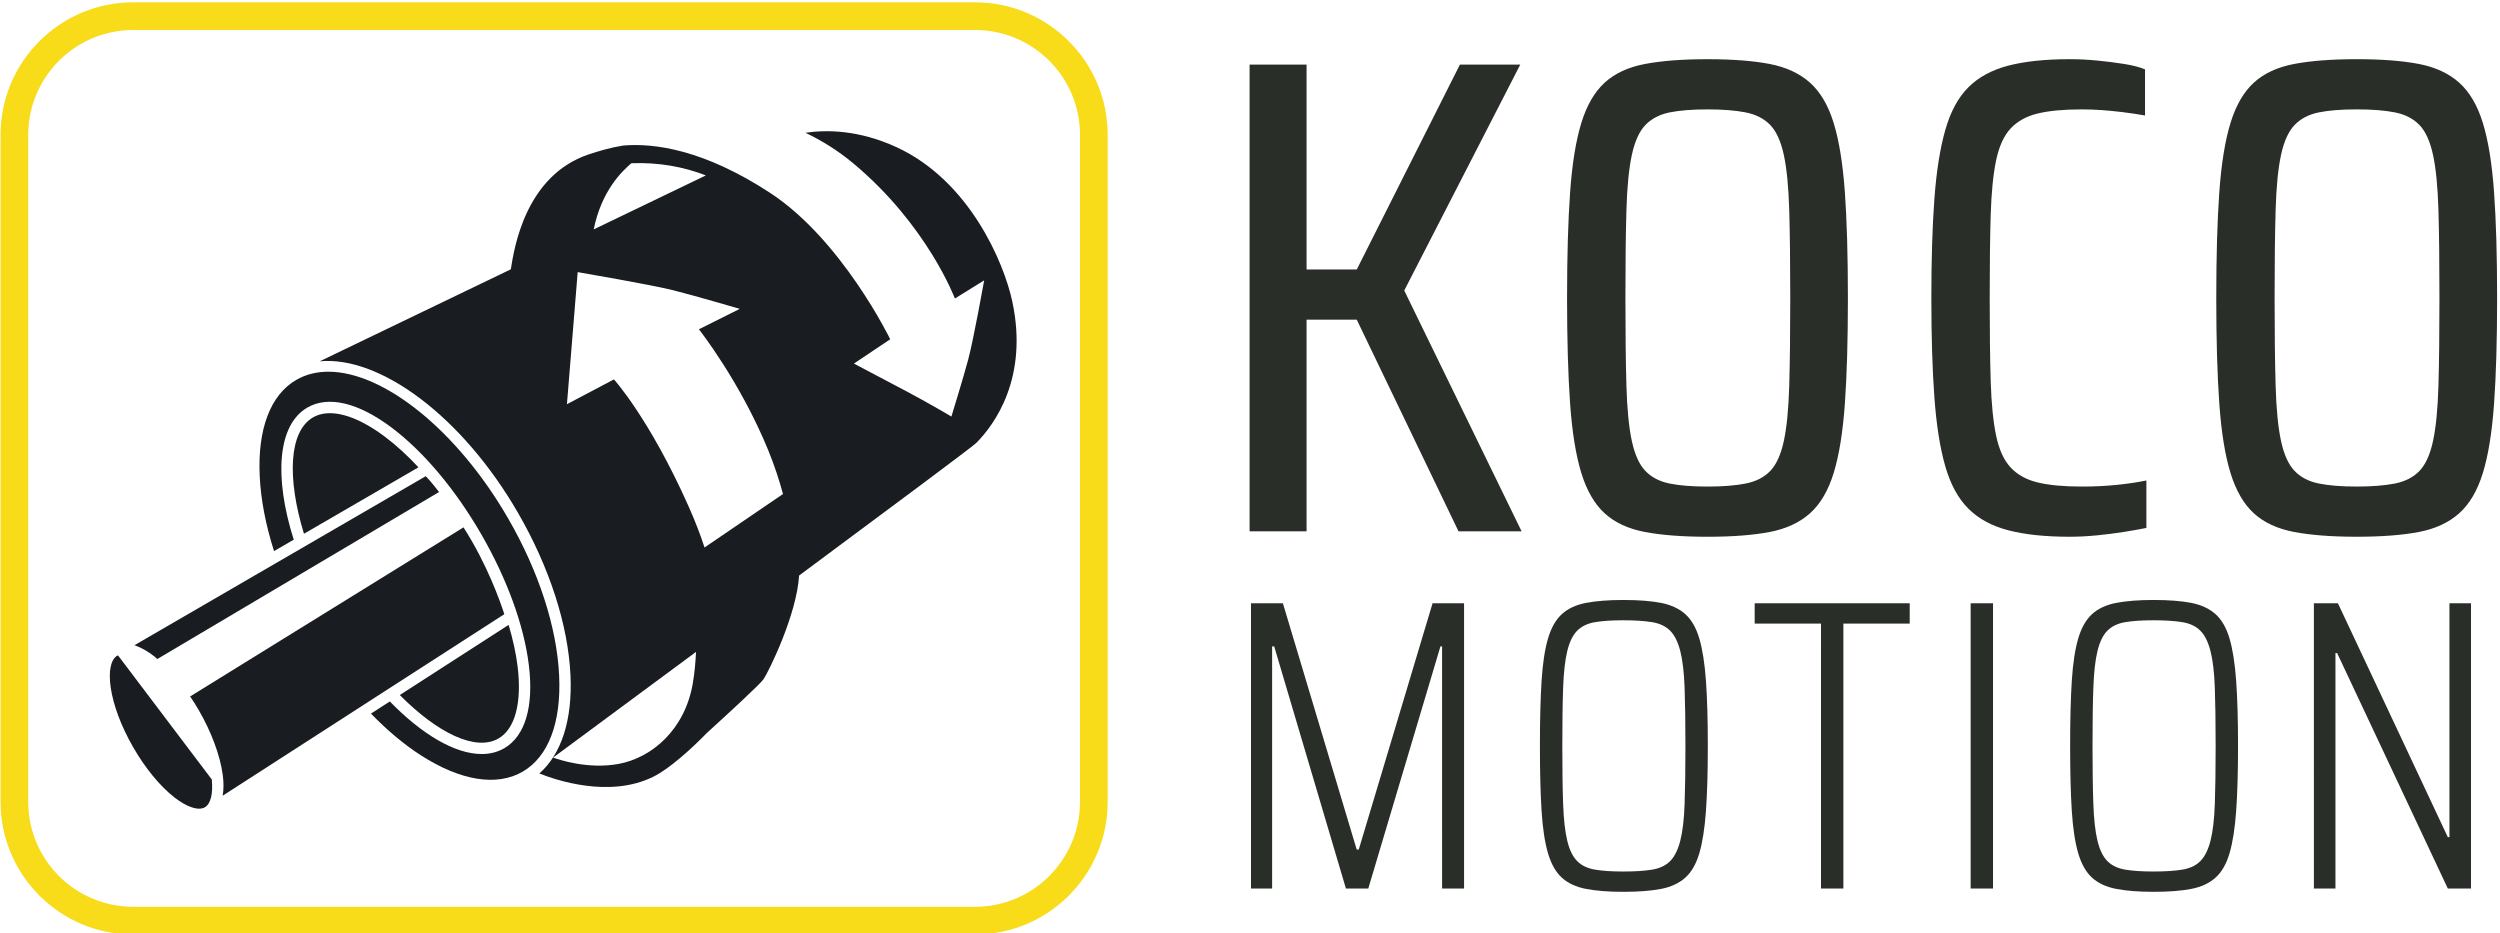 <?xml version="1.0" encoding="UTF-8" standalone="no"?>
<!-- Created with Inkscape (http://www.inkscape.org/) -->

<svg
   width="50mm"
   height="18.66mm"
   viewBox="0 0 185.073 69.1"
   version="1.1"
   id="svg1"
   xml:space="preserve"
   xmlns="http://www.w3.org/2000/svg"
   xmlns:svg="http://www.w3.org/2000/svg"><defs
     id="defs1" /><g
     id="g1"
     transform="matrix(0.265,0,0,0.265,0,0.001)"><g
       id="group-R5"><path
         id="path2-4"
         d="m 278.508,1900.57 c -121.496,0 -220.344,-98.85 -220.344,-220.36 V 278.512 c 0,-121.5 98.848,-220.34 220.344,-220.34 H 2047.92 c 121.51,0 220.36,98.84 220.36,220.34 V 1680.21 c 0,121.51 -98.85,220.36 -220.36,220.36 z M 2047.92,0 H 278.508 C 124.934,0 0,124.93 0,278.512 V 1680.21 c 0,153.57 124.934,278.52 278.508,278.52 H 2047.92 c 153.57,0 278.52,-124.95 278.52,-278.52 V 278.512 C 2326.44,124.93 2201.49,0 2047.92,0"
         style="fill:#f8db19;fill-opacity:1;fill-rule:nonzero;stroke:none"
         transform="matrix(0.133,0,0,-0.133,0,261.16)" /><path
         id="path3-3"
         d="m 246.914,586.309 c -0.473,-0.231 -1.137,-0.137 -1.586,-0.399 -27.574,-15.93 -20.519,-99.109 33.672,-193.019 25.41,-43.993 56.09,-81.262 86.383,-104.903 26.613,-20.777 50.547,-28.418 63.961,-20.707 12.406,7.129 17.422,28.969 14.535,58.438 l -196.965,260.59"
         style="fill:#191d21;fill-opacity:1;fill-rule:nonzero;stroke:none"
         transform="matrix(0.133,0,0,-0.133,0,261.16)" /><path
         id="path4-6"
         d="M 893.426,962.973 281.422,607.84 c 13.25,-4.539 27.465,-12.399 42.367,-24.02 1.891,-1.468 3.762,-3.441 5.652,-5.011 L 921.434,929.75 c -13.625,17.84 -22.809,27.988 -28.008,33.223"
         style="fill:#191d21;fill-opacity:1;fill-rule:nonzero;stroke:none"
         transform="matrix(0.133,0,0,-0.133,0,261.16)" /><path
         id="path5-5"
         d="m 1058.58,673.051 c -8.19,25.461 -35.91,104.828 -85.748,182.359 -0.012,0.012 -0.019,0.031 -0.031,0.039 L 398.391,500.172 c 6.097,-9.094 12.113,-18.352 17.75,-28.113 26.906,-46.598 44.906,-94.848 50.644,-135.86 2.383,-17.058 2.133,-31.808 -0.019,-44.617 l 591.814,381.469"
         style="fill:#191d21;fill-opacity:1;fill-rule:nonzero;stroke:none"
         transform="matrix(0.133,0,0,-0.133,0,261.16)" /><path
         id="path6-9"
         d="m 1086.59,562.488 c -3.36,27.852 -9.89,57.5 -18.95,88.071 L 838.926,503.141 c 79.222,-79.903 159.402,-119.02 207.424,-91.332 34.75,20.062 49.41,74.98 40.24,150.679"
         style="fill:#191d21;fill-opacity:1;fill-rule:nonzero;stroke:none"
         transform="matrix(0.133,0,0,-0.133,0,261.16)" /><path
         id="path7-5"
         d="m 878.145,981.641 c -23.207,24.879 -46.997,46.669 -70.793,64.529 -60.985,45.78 -115.875,60.53 -150.602,40.48 -50.922,-29.39 -55.027,-127.369 -19.195,-244.611 l 240.59,139.602"
         style="fill:#191d21;fill-opacity:1;fill-rule:nonzero;stroke:none"
         transform="matrix(0.133,0,0,-0.133,0,261.16)" /><path
         id="path8-49"
         d="m 1173.82,543.73 c -4.75,101.61 -42.69,218.77 -106.85,329.891 -107.99,187.109 -262.755,308.929 -378.013,308.929 -24.582,0 -47.359,-5.55 -67.504,-17.17 -54.207,-31.3 -81.504,-102.99 -76.902,-201.806 2.316,-49.785 12.707,-103.312 30.144,-158.015 l 41.395,24.019 c -41.746,131.926 -34.121,241.402 28.758,277.692 44.047,25.39 106.789,10.47 176.797,-42.06 67.195,-50.44 134.164,-130.12 188.555,-224.339 54.41,-94.23 89.94,-192.082 100.03,-275.519 10.52,-86.883 -7.95,-148.731 -51.97,-174.161 -14.12,-8.132 -30.02,-12.031 -47.27,-12.031 -55.611,0 -125.119,40.731 -193.01,110.481 l -39.617,-25.539 c 33.821,-34.832 69.231,-64.774 105.309,-87.903 83.258,-53.359 158.958,-65.519 213.228,-34.238 54.21,31.277 81.52,102.949 76.92,201.769"
         style="fill:#191d21;fill-opacity:1;fill-rule:nonzero;stroke:none"
         transform="matrix(0.133,0,0,-0.133,0,261.16)" /><path
         id="path9-1"
         d="m 1479.28,813.191 c -8.4,25.848 -19.08,54.071 -33.23,85.868 -82.71,185.671 -157.1,267.321 -157.1,267.321 l -98.79,-52.12 22.61,277.57 c 0,0 153.23,-26.27 199.15,-37.72 45.92,-11.46 141.42,-39.5 141.42,-39.5 l -85.84,-42.91 c 0,0 86.7,-109.72 145.91,-254.73 13.15,-32.255 22.94,-62.529 30.76,-91.431 z m -24.31,-283.722 c -16.01,-97.989 -85.54,-158.231 -156.7,-171.18 -64.3,-11.668 -125.71,9.242 -137.1,13.43 62.51,46.179 175.21,129.48 300.26,222.043 -1.02,-21.082 -2.88,-42.481 -6.46,-64.293 z M 1325.5,1620.61 c 58.02,2.2 109.67,-7.48 156.6,-25.56 l -235.69,-113.48 c 16.78,82.65 60.39,122.86 79.09,139.04 z m 800.61,-290.93 c -17.65,82.88 -90.41,254.03 -242.91,324.49 -80.13,37.04 -148.63,36.92 -191.84,30.48 32.84,-15.68 67.08,-36.37 100.44,-64.19 155.9,-130.03 213.58,-284.1 213.58,-284.1 l 61.56,38.16 c 0,0 -22.24,-123.83 -33.49,-166.08 -10.06,-37.86 -35.37,-120.04 -35.37,-120.04 0,0 -50.11,29.5 -94.39,52.94 -44.39,23.41 -110.45,58.3 -110.45,58.3 l 76.25,51.12 c 0,0 -101.39,208.97 -252.53,307.7 -139.55,91.22 -243.83,104.82 -308.29,99.39 -27.75,-4.42 -51.74,-11.7 -71.43,-18.19 C 1101.76,1595 1078.95,1439.7 1072.25,1397.72 L 670.793,1204.44 c 126.57,11.67 299.52,-115.72 416.797,-318.92 66.02,-114.329 105.09,-235.329 110,-340.692 4.38,-93.59 -18.76,-165.5 -65.42,-206.508 34.09,-13.691 147.28,-52.57 239.43,-6.898 34.19,16.957 80.27,58.707 113.16,92.539 50.31,45.738 112,102.66 118.69,112.66 10.96,16.418 69.56,135.258 74.56,217.598 193.99,143.871 364.73,271.051 371.94,278.281 38.83,38.82 110.32,136.98 76.16,297.18"
         style="fill:#191d21;fill-opacity:1;fill-rule:evenodd;stroke:none"
         transform="matrix(0.133,0,0,-0.133,0,261.16)" /><path
         id="path10-75"
         d="m 2672.02,96.582 v 508.727 h 4.36 l 150.7,-508.727 h 47.03 l 151.6,508.727 h 3.46 V 96.582 h 46.18 v 599.34 h -66.22 L 2854.07,178.469 h -4.33 l -155.07,517.453 h -67.09 V 96.582 Z m 817.11,-0.883 c 20.91,4.039 37.9,11.903 50.95,23.531 13.06,11.602 22.95,28.731 29.64,51.391 6.66,22.649 11.31,52.258 13.93,88.867 2.61,36.59 3.92,82.16 3.92,136.742 0,54.59 -1.31,100.192 -3.92,136.782 -2.62,36.578 -7.27,66.218 -13.93,88.867 -6.69,22.633 -16.58,39.762 -29.64,51.391 -13.05,11.601 -30.04,19.449 -50.95,23.531 -20.91,4.039 -47.34,6.07 -79.28,6.07 -30.79,0 -56.76,-2.031 -77.97,-6.07 -21.2,-4.082 -38.18,-11.93 -50.95,-23.531 -12.79,-11.629 -22.51,-28.758 -29.19,-51.391 -6.69,-22.649 -11.17,-52.289 -13.5,-88.867 -2.33,-36.59 -3.49,-82.192 -3.49,-136.782 0,-54.582 1.16,-100.152 3.49,-136.742 2.33,-36.609 6.81,-66.218 13.5,-88.867 6.68,-22.66 16.4,-39.789 29.19,-51.391 12.77,-11.628 29.75,-19.492 50.95,-23.531 21.21,-4.039 47.18,-6.109 77.97,-6.109 31.94,0 58.37,2.07 79.28,6.109 m -138.52,40.512 c -15.67,2.617 -28.18,8.551 -37.45,17.859 -9.31,9.282 -16.26,23.532 -20.91,42.692 -4.66,19.168 -7.56,44.847 -8.7,77.097 -1.19,32.219 -1.74,73.02 -1.74,122.371 0,49.36 0.55,90.192 1.74,122.411 1.14,32.218 4.04,57.929 8.7,77.097 4.65,19.16 11.6,33.383 20.91,42.692 9.27,9.281 21.78,15.242 37.45,17.859 15.68,2.609 35.43,3.922 59.24,3.922 24.4,0 44.56,-1.313 60.55,-3.922 15.97,-2.617 28.59,-8.578 37.9,-17.859 9.27,-9.309 16.4,-23.532 21.34,-42.692 4.92,-19.168 7.97,-44.879 9.13,-77.097 1.17,-32.219 1.75,-73.051 1.75,-122.411 0,-49.351 -0.58,-90.152 -1.75,-122.371 -1.16,-32.25 -4.21,-57.929 -9.13,-77.097 -4.94,-19.16 -12.07,-33.41 -21.34,-42.692 -9.31,-9.308 -21.93,-15.242 -37.9,-17.859 -15.99,-2.609 -36.15,-3.922 -60.55,-3.922 -23.81,0 -43.56,1.313 -59.24,3.922 M 3872.43,96.582 V 653.23 h 139.39 v 42.692 h -325.8 V 653.23 h 139.36 V 96.582 Z m 314.46,599.34 h -47.05 V 96.582 h 47.05 z m 416.4,-600.223 c 20.91,4.039 37.89,11.903 50.95,23.531 13.09,11.602 22.95,28.731 29.64,51.391 6.66,22.649 11.31,52.258 13.93,88.867 2.61,36.59 3.92,82.16 3.92,136.742 0,54.59 -1.31,100.192 -3.92,136.782 -2.62,36.578 -7.27,66.218 -13.93,88.867 -6.69,22.633 -16.55,39.762 -29.64,51.391 -13.06,11.601 -30.04,19.449 -50.95,23.531 -20.91,4.039 -47.35,6.07 -79.28,6.07 -30.8,0 -56.77,-2.031 -77.97,-6.07 -21.2,-4.082 -38.18,-11.93 -50.95,-23.531 -12.79,-11.629 -22.51,-28.758 -29.2,-51.391 -6.66,-22.649 -11.16,-52.289 -13.49,-88.867 -2.33,-36.59 -3.49,-82.192 -3.49,-136.782 0,-54.582 1.16,-100.152 3.49,-136.742 2.33,-36.609 6.83,-66.218 13.49,-88.867 6.69,-22.66 16.41,-39.789 29.2,-51.391 12.77,-11.628 29.75,-19.492 50.95,-23.531 21.2,-4.039 47.17,-6.109 77.97,-6.109 31.93,0 58.37,2.07 79.28,6.109 m -138.52,40.512 c -15.67,2.617 -28.18,8.551 -37.46,17.859 -9.3,9.282 -16.25,23.532 -20.9,42.692 -4.66,19.168 -7.57,44.847 -8.7,77.097 -1.19,32.219 -1.75,73.02 -1.75,122.371 0,49.36 0.56,90.192 1.75,122.411 1.13,32.218 4.04,57.929 8.7,77.097 4.65,19.16 11.6,33.383 20.9,42.692 9.28,9.281 21.79,15.242 37.46,17.859 15.68,2.609 35.42,3.922 59.24,3.922 24.4,0 44.56,-1.313 60.55,-3.922 15.97,-2.617 28.59,-8.578 37.89,-17.859 9.28,-9.309 16.41,-23.532 21.35,-42.692 4.92,-19.168 7.97,-44.879 9.13,-77.097 1.17,-32.219 1.75,-73.051 1.75,-122.411 0,-49.351 -0.58,-90.152 -1.75,-122.371 -1.16,-32.25 -4.21,-57.929 -9.13,-77.097 -4.94,-19.16 -12.07,-33.41 -21.35,-42.692 -9.3,-9.308 -21.92,-15.242 -37.89,-17.859 -15.99,-2.609 -36.15,-3.922 -60.55,-3.922 -23.82,0 -43.56,1.313 -59.24,3.922 m 441.67,-39.629 v 494.789 h 3.49 l 232.6,-494.789 h 48.77 v 599.34 h -45.31 V 204.59 h -3.46 l -230.86,491.332 h -50.54 V 96.582 h 45.31"
         style="fill:#2a2e29;fill-opacity:1;fill-rule:nonzero;stroke:none"
         transform="matrix(0.133,0,0,-0.133,0,261.16)" /><path
         id="path11-5"
         d="m 2744.4,847.109 v 444.751 h 105.48 l 213.84,-444.751 h 132.56 l -246.62,506.051 243.77,474.68 h -126.86 l -216.69,-430.5 H 2744.4 v 430.5 H 2624.67 V 847.109 Z m 972.91,-1.429 c 34.67,6.629 62.93,19.718 84.8,39.199 21.87,19.461 38.51,47.762 49.91,84.809 11.4,37.082 19.25,85.522 23.53,145.412 4.27,59.88 6.39,134.01 6.39,222.39 0,88.37 -2.12,162.51 -6.39,222.36 -4.28,59.88 -12.13,108.33 -23.53,145.41 -11.4,37.05 -28.04,65.31 -49.91,84.8 -21.87,19.49 -50.13,32.54 -84.8,39.2 -34.69,6.66 -78.17,9.98 -130.43,9.98 -52.29,0 -96,-3.32 -131.16,-9.98 -35.16,-6.66 -63.43,-19.71 -84.8,-39.2 -21.38,-19.49 -37.78,-47.75 -49.18,-84.8 -11.4,-37.08 -19.25,-85.53 -23.53,-145.41 -4.27,-59.85 -6.43,-133.99 -6.43,-222.36 0,-88.38 2.16,-162.51 6.43,-222.39 4.28,-59.89 12.13,-108.33 23.53,-145.412 11.4,-37.047 27.8,-65.348 49.18,-84.809 21.37,-19.481 49.64,-32.57 84.8,-39.199 35.16,-6.629 78.87,-9.969 131.16,-9.969 52.26,0 95.74,3.34 130.43,9.969 m -210.26,101.929 c -20.91,4.282 -37.78,13.036 -50.6,26.356 -12.83,13.316 -22.34,34.225 -28.5,62.725 -6.2,28.53 -10.01,67.24 -11.43,116.19 -1.43,48.94 -2.13,110.48 -2.13,184.61 0,74.12 0.7,135.64 2.13,184.58 1.42,48.95 5.23,87.68 11.43,116.18 6.16,28.5 15.67,49.41 28.5,62.73 12.82,13.29 29.69,22.11 50.6,26.38 20.88,4.27 47.52,6.4 79.83,6.4 32.28,0 59.15,-2.13 80.53,-6.4 21.4,-4.27 38.5,-13.09 51.33,-26.38 12.82,-13.32 22.3,-34.23 28.5,-62.73 6.16,-28.5 9.97,-67.23 11.4,-116.18 1.42,-48.94 2.15,-110.46 2.15,-184.58 0,-74.13 -0.73,-135.67 -2.15,-184.61 -1.43,-48.95 -5.24,-87.66 -11.4,-116.19 -6.2,-28.5 -15.68,-49.409 -28.5,-62.725 -12.83,-13.32 -29.93,-22.074 -51.33,-26.356 -21.38,-4.269 -48.25,-6.418 -80.53,-6.418 -32.31,0 -58.95,2.149 -79.83,6.418 m 897.35,-109.05 c 19.46,1.921 38.24,4.273 56.3,7.121 18.03,2.851 34.2,5.699 48.45,8.55 v 99.782 c -18.06,-3.813 -38.7,-6.891 -62,-9.25 -23.29,-2.383 -47.75,-3.571 -73.4,-3.571 -38.04,0 -68.93,2.848 -92.66,8.547 -23.76,5.703 -42.78,16.141 -57.03,31.379 -14.25,15.18 -24.48,37.513 -30.65,66.973 -6.19,29.46 -9.97,67.73 -11.4,114.76 -1.42,47.05 -2.12,105.25 -2.12,174.64 0,69.36 0.7,127.58 2.12,174.6 1.43,47.06 5.21,85.3 11.4,114.76 6.17,29.43 16.4,51.79 30.65,67.01 14.25,15.18 33.27,25.65 57.03,31.35 23.73,5.7 54.62,8.55 92.66,8.55 13.29,0 26.84,-0.5 40.63,-1.43 13.75,-0.96 28.5,-2.38 44.17,-4.27 15.71,-1.92 31.58,-4.28 47.75,-7.13 v 96.93 c -11.4,4.74 -26.14,8.55 -44.17,11.4 -18.06,2.85 -36.85,5.24 -56.3,7.13 -19.49,1.91 -38.74,2.85 -57.73,2.85 -51.33,0 -94.34,-4.51 -129.01,-13.53 -34.72,-9.04 -62.73,-24.22 -84.1,-45.62 -21.41,-21.38 -37.58,-51.31 -48.48,-89.81 -10.94,-38.48 -18.53,-86.49 -22.8,-143.96 -4.28,-57.52 -6.43,-127.11 -6.43,-208.83 0,-81.75 2.15,-151.61 6.43,-209.57 4.27,-57.96 11.86,-105.97 22.8,-143.951 10.9,-38.039 27.07,-67.739 48.48,-89.11 21.37,-21.379 49.38,-36.589 84.1,-45.597 34.67,-9.051 77.68,-13.551 129.01,-13.551 18.03,0 36.82,0.961 56.3,2.848 m 677.09,7.121 c 34.69,6.629 62.96,19.718 84.83,39.199 21.84,19.461 38.47,47.762 49.87,84.809 11.4,37.082 19.26,85.522 23.53,145.412 4.28,59.88 6.43,134.01 6.43,222.39 0,88.37 -2.15,162.51 -6.43,222.36 -4.27,59.88 -12.13,108.33 -23.53,145.41 -11.4,37.05 -28.03,65.31 -49.87,84.8 -21.87,19.49 -50.14,32.54 -84.83,39.2 -34.7,6.66 -78.18,9.98 -130.44,9.98 -52.26,0 -96,-3.32 -131.13,-9.98 -35.19,-6.66 -63.45,-19.71 -84.83,-39.2 -21.37,-19.49 -37.78,-47.75 -49.18,-84.8 -11.4,-37.08 -19.25,-85.53 -23.52,-145.41 -4.28,-59.85 -6.4,-133.99 -6.4,-222.36 0,-88.38 2.12,-162.51 6.4,-222.39 4.27,-59.89 12.12,-108.33 23.52,-145.412 11.4,-37.047 27.81,-65.348 49.18,-84.809 21.38,-19.481 49.64,-32.57 84.83,-39.199 35.13,-6.629 78.87,-9.969 131.13,-9.969 52.26,0 95.74,3.34 130.44,9.969 m -210.27,101.929 c -20.91,4.282 -37.77,13.036 -50.6,26.356 -12.82,13.316 -22.33,34.225 -28.5,62.725 -6.19,28.53 -9.97,67.24 -11.4,116.19 -1.42,48.94 -2.15,110.48 -2.15,184.61 0,74.12 0.73,135.64 2.15,184.58 1.43,48.95 5.21,87.68 11.4,116.18 6.17,28.5 15.68,49.41 28.5,62.73 12.83,13.29 29.69,22.11 50.6,26.38 20.91,4.27 47.52,6.4 79.83,6.4 32.31,0 59.16,-2.13 80.56,-6.4 21.38,-4.27 38.48,-13.09 51.3,-26.38 12.83,-13.32 22.34,-34.23 28.53,-62.73 6.17,-28.5 9.98,-67.23 11.4,-116.18 1.43,-48.94 2.12,-110.46 2.12,-184.58 0,-74.13 -0.69,-135.67 -2.12,-184.61 -1.42,-48.95 -5.23,-87.66 -11.4,-116.19 -6.19,-28.5 -15.7,-49.409 -28.53,-62.725 -12.82,-13.32 -29.92,-22.074 -51.3,-26.356 -21.4,-4.269 -48.25,-6.418 -80.56,-6.418 -32.31,0 -58.92,2.149 -79.83,6.418"
         style="fill:#2a2e29;fill-opacity:1;fill-rule:nonzero;stroke:none"
         transform="matrix(0.133,0,0,-0.133,0,261.16)" /></g></g></svg>
